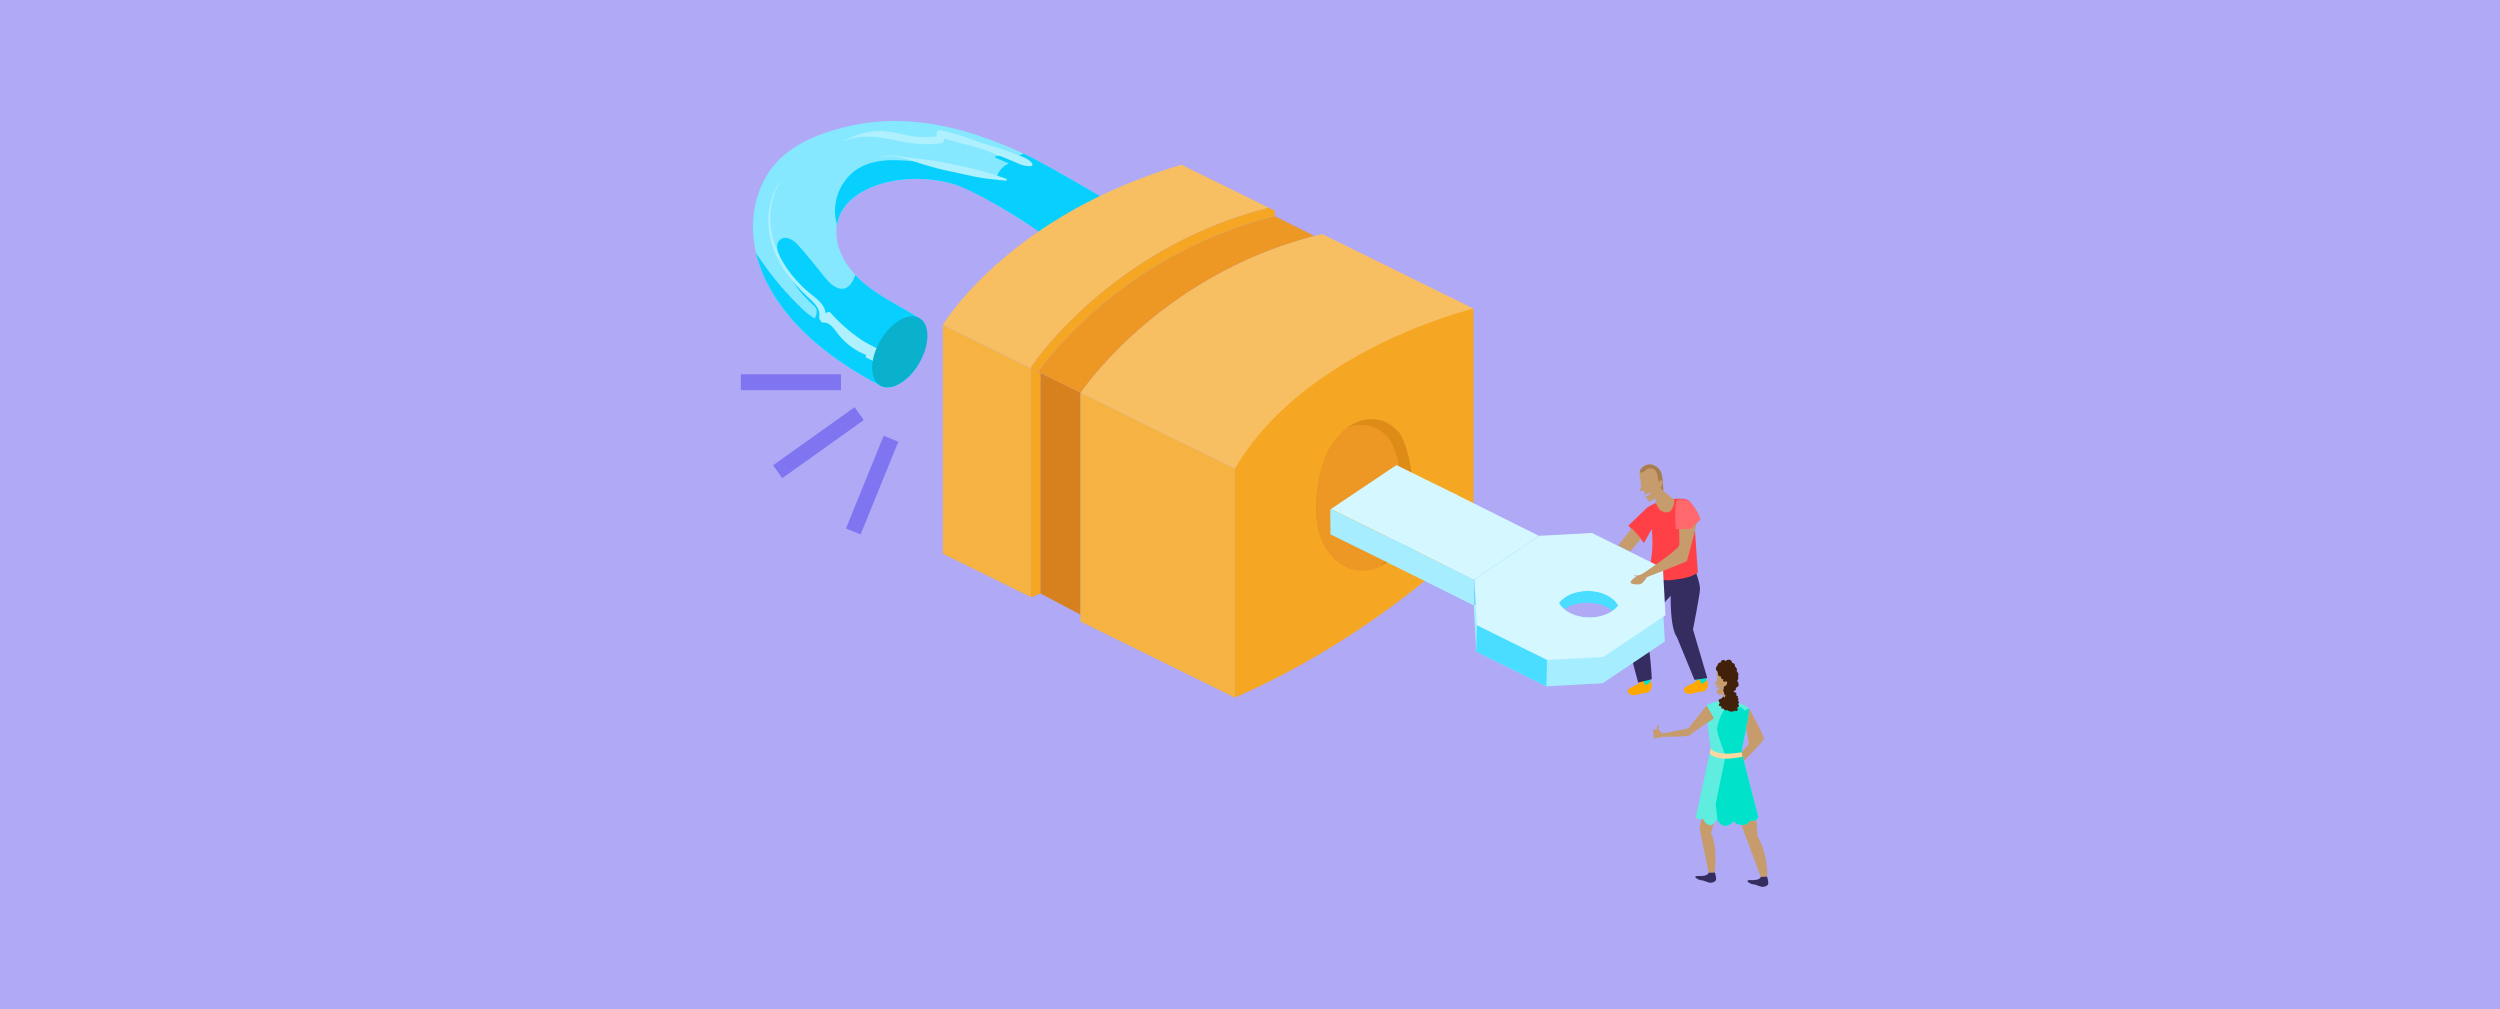 <?xml version="1.0" encoding="UTF-8"?>
<svg xmlns="http://www.w3.org/2000/svg" id="Capa_1" data-name="Capa 1" viewBox="0 0 1090 440">
  <defs>
    <style>
      .cls-1 {
        fill: none;
      }

      .cls-1, .cls-2, .cls-3, .cls-4, .cls-5, .cls-6, .cls-7, .cls-8, .cls-9, .cls-10, .cls-11, .cls-12, .cls-13, .cls-14, .cls-15, .cls-16, .cls-17, .cls-18, .cls-19, .cls-20, .cls-21, .cls-22, .cls-23, .cls-24, .cls-25, .cls-26, .cls-27 {
        stroke-width: 0px;
      }

      .cls-2 {
        fill: #f8bf62;
      }

      .cls-3 {
        fill: #49ddff;
      }

      .cls-4 {
        fill: #5eedde;
      }

      .cls-5 {
        fill: #352c60;
      }

      .cls-6 {
        fill: #07d0ff;
      }

      .cls-7 {
        fill: #09b1cc;
      }

      .cls-8 {
        fill: #42210b;
      }

      .cls-9 {
        fill: #c69c6d;
      }

      .cls-10 {
        fill: #dd8c17;
      }

      .cls-11 {
        fill: #d5f7ff;
      }

      .cls-12 {
        fill: #d6811d;
      }

      .cls-13 {
        fill: #a6eeff;
      }

      .cls-14 {
        fill: #aff0ff;
      }

      .cls-15 {
        fill: #afa9f6;
      }

      .cls-16 {
        fill: #a67c52;
      }

      .cls-17 {
        fill: #86e8ff;
      }

      .cls-18 {
        fill: #fbd89f;
      }

      .cls-19 {
        fill: #ff686c;
      }

      .cls-20 {
        fill: #8075f1;
      }

      .cls-21 {
        fill: #f5a623;
      }

      .cls-22 {
        fill: #ff4147;
      }

      .cls-23 {
        fill: #ffa800;
      }

      .cls-24 {
        fill: #ed9724;
      }

      .cls-25 {
        fill: #f6b342;
      }

      .cls-26 {
        fill: #03bcdb;
      }

      .cls-27 {
        fill: #00e2ca;
      }
    </style>
  </defs>
  <rect class="cls-15" width="1090" height="440"></rect>
  <g>
    <g>
      <g>
        <path class="cls-23" d="m744,296.04s2.11,4.08-1.37,5.38c-.8.3-1.68.05-2.61.4-1.79.67-3.95.97-4.62.51-1-.69-2.46-1.94.37-3.27,1.9-.9,2.78-1.15,3.53-2.03s.86-2.04.86-2.04l3.84,1.04Z"></path>
        <path class="cls-27" d="m744.11,296.55s-1.68,1.68-2.4,1.56c0,0-.26-1.84-1.07-1.84s-1.35.77-1.35.77l.28-1.4,4.12-.14.42,1.05Z"></path>
        <path class="cls-23" d="m719.52,296.62s2.11,4.08-1.37,5.38c-.8.3-1.68.05-2.61.4-1.79.67-3.95.97-4.62.51-1-.69-2.46-1.94.37-3.27,1.9-.9,2.78-1.15,3.53-2.03s.86-2.04.86-2.04l3.84,1.04Z"></path>
        <path class="cls-27" d="m719.64,297.13s-1.68,1.68-2.4,1.56c0,0-.26-1.84-1.07-1.84s-1.35.77-1.35.77l.28-1.4,4.12-.14.42,1.05Z"></path>
        <path class="cls-5" d="m721.57,245.91l-2.85,9.5-11.61,15.62,7.13,26.55,5.94-1.43s-.61-15.41-3.35-23.75l11.61-12.67s-.42,13.83,2.74,18.16l7.6,18.5,5.59-.77-6.23-21.17s2.96-14.83,3.06-17.68-3.17-11.08-3.17-11.08l-16.47.21Z"></path>
        <path class="cls-22" d="m718.03,221.42s4.84-3.42,10.29-3.8c3.93-.28,7.22-.49,8.31,1.03,2.07,2.87,1.98,6.73,1.98,6.73l1.64,24.23c-3.33,2.53-8.55,2.9-12.35,3.38-3.8.48-8.76-3.06-8.76-3.06,0,0,.21-2.96.84-6.76,1.02-6.11.11-12.46.11-12.46l-3.27,6.02-6.86-7.55,8.08-7.76Z"></path>
        <path class="cls-9" d="m730.02,217.99s-.06,5.7-3.75,5.38c-3.69-.31-4.38-4.65-4.38-4.65l-.13-1.54s-2.46,1.7-2.67,1.6c-.21-.11-1.69-2.38-1.69-2.38,1.94-.03,2.35-1.84,2.35-1.84-1.7,1.14-2.93.99-2.93.99l.37-1.53-2.37.11s.84-1.11.71-3.14c-.07-.89-.89-3.16-.6-5.08.11-.79.42-1.52,1.05-2.07,1.79-1.59,4.88-2.38,7.7,1.11,1.59,1.95,1.48,9.08,1.48,9.08l4.86,3.96Z"></path>
        <path class="cls-16" d="m725.16,214.03s-1.53-1.48-1.21-1.59c.32-.1,1.37-1.79.74-2.74-.64-.95-1.59.69-1.59.69,0,0-.11-3.59-1.27-5.07-1.16-1.47-2.64-1.11-3.43-.95-.79.16-1.74,2.01-3.22,1.64l-.25-.09c.11-.79.42-1.52,1.05-2.07,1.79-1.59,4.88-2.38,7.7,1.11,1.59,1.95,1.48,9.08,1.48,9.08Z"></path>
      </g>
      <g>
        <path class="cls-17" d="m400.76,180.03c.15-.1.3-.21.45-.32v.08c-.02.22-.29.34-.45.24Z"></path>
        <path class="cls-17" d="m474.7,82.68c-3.97,1.6-7.85,3.43-11.58,5.51-3.21,1.79-6.32,3.76-9.3,5.89-1.77,1.25-3.43,2.67-5.12,4.03-4.37-2.9-9.24-5.9-13.96-8.61-.02-.02-.05-.03-.07-.05-5.58-4.07-11.86-7.14-18.54-9.06-.36-.12-.69-.21-1.02-.3-9.28-2.51-19.19-2.81-28.55-.57-9.39,2.25-19.64,7.73-21.6,18.08-.06.36-.12.71-.16,1.06-1.02,7.8,2.82,15.44,8.11,21.23,1.38,1.52,2.86,2.9,4.37,4.13,7.06,5.71,15.31,9.58,22.97,14.39.46.29.93.58,1.39.88h0c.89.72,1.59,1.75,2.05,3.04-.53-.38-1.08-.75-1.63-1.11-.39,1.82-.74,3.66-.96,5.54-.42,3.52-.52,7.07-.5,10.62,0,.39.01.78.02,1.17-2.16,3.63-5.1,6.79-8.34,8.67-3.12,1.81-5.97,2.09-8.11,1.1-.16-.07-.31-.16-.46-.25-10.42-5.5-20.4-11.87-29.28-19.66-11.43-10.07-21.33-23.22-24.8-38.08-1.18-5.08-1.62-10.35-1.1-15.77.88-9.27,4.53-18.31,11.17-24.94,7.33-7.29,17.34-11.25,27.17-13.85,27.16-7.18,53.27-.82,79.29,11.14.29.14.6.28.94.44,5.77,2.79,17.15,9.28,27.6,15.33Z"></path>
        <path class="cls-17" d="m477.79,85.44c-.97-.9-1.94-1.79-2.94-2.66.6.35,1.19.69,1.78,1.04.47.46.95.91,1.41,1.38.15.16-.09.39-.25.24Z"></path>
        <path class="cls-6" d="m403.7,142.33c-.53-.38-1.08-.75-1.63-1.11-.39,1.82-.74,3.66-.96,5.54-.42,3.52-.52,7.07-.5,10.62,0,.39.01.78.02,1.17-2.16,3.63-5.1,6.79-8.34,8.67-3.12,1.81-5.97,2.09-8.11,1.1-.16-.07-.31-.16-.46-.25-10.42-5.5-20.4-11.87-29.28-19.66-11.43-10.07-21.33-23.22-24.8-38.08,3.45,5.3,7.23,10.38,11.39,15.16,2.78,3.21,5.72,6.28,8.8,9.21,1.48,1.41,3.39,3.09,5.43,4.11.87-1.67,1.4-3.5-.02-5.12-.75-.84-1.67-1.56-2.48-2.35-1.64-1.62-3.19-3.36-4.62-5.17-2.99-3.78-5.44-7.96-7.33-12.38-1.05-2.48-3.36-6.78-.87-9.12,2.38-2.22,5.73-.22,7.5,1.64,3.88,4.07,7.28,8.68,10.88,12.98,2.01,2.43,4.27,5.57,7.48,6.45,3.34.9,5.38-1.68,6.53-4.37.21-.5.41-1,.6-1.48,1.38,1.52,2.86,2.9,4.37,4.13,7.06,5.71,15.31,9.58,22.97,14.39.46.29.93.58,1.39.88h0c.89.72,1.59,1.75,2.05,3.04Z"></path>
        <path class="cls-6" d="m503.67,91.94c-2.88.87-5.73,1.85-8.53,2.95.96.89,1.91,1.78,2.85,2.71.15.16-.09.41-.25.24-1.01-.94-2.03-1.85-3.06-2.77-3.98,1.6-7.87,3.43-11.62,5.53-3.21,1.78-10.94-.68-13.92,1.45-2.31,1.63.19,8-2.08,9.69-.27.25-.54.5-.82.76.82.61,1.66,1.23,2.48,1.84.28.22.13.76-.27.62-.52-.19-1.04-.39-1.54-.62-.15.2-.42.3-.65.13-.03-.02-.06-.05-.09-.07h-.01c-.65-.51-1.3-1.01-1.94-1.52-.22.37-.5.73-.81,1.05-.14.12-.29.28-.47.43.49.45,1.3.69,1.75.06.31-.44.94-.06.72.43-.66,1.49-2.68,1.4-3.55.17-.42.13-.84.09-1.18-.3-.67-.79-.3-2.4.03-3.45-.19-.96.24-2.03,1.17-2.4.1-.15.22-.29.34-.43-2.51-2.6-7.55-6.39-13.49-10.35-4.37-2.9-9.24-5.9-13.96-8.61-.02-.02-.05-.03-.07-.05-7.24-4.17-14.18-7.65-18.54-9.06-.36-.12-.69-.21-1.02-.3-9.28-2.51-19.19-2.81-28.55-.57-9.39,2.25-19.64,7.73-21.6,18.08-.06.36-.12.71-.16,1.06-.08-.37-.1-.75-.03-1.13-1.86-6.67-.19-13.91,4.1-19.35,5.01-6.35,12.73-8.39,20.54-8.34,10,.06,20.23,1.92,29.94,4.19,2.75.64,5.49,1.34,8.21,2.12,1.26.36,5.65,2.47,6.74,1.68.27-.19.65-1.86.88-2.28.39-.72.87-1.39,1.42-1.98.93-1.01,2.01-1.75,3.23-2.3-1.94-.81-3.88-1.62-5.82-2.44-.28-.12-.36-.56,0-.65,2.57-.66,4.78-.47,7.33.15,1.94.47,3.23-.52,4.84-1.41.29.14.6.28.94.44,5.77,2.79,17.15,9.28,27.6,15.33.05.03.09.07.15.09.6.35,1.19.69,1.78,1.04,7.29,4.24,13.91,8.12,17.54,10.22,3.03-1.13,6.12-2.11,9.27-2.87.52-.13.72.64.22.78Z"></path>
        <path class="cls-21" d="m538.4,204.38s21.59-55.32,104.04-69.83v99.76s-40.86,42.28-104.04,69.83v-99.76Z"></path>
        <polygon class="cls-1" points="453.58 162.6 453.58 262.36 449.57 260.38 449.57 160.63 452.63 162.13 453.58 162.6"></polygon>
        <polygon class="cls-25" points="422.71 147.4 449.57 160.63 449.57 260.38 411.09 241.43 411.09 141.67 422.22 147.16 422.71 147.4"></polygon>
        <polygon class="cls-12" points="471.1 171.23 471.1 268 453.58 258.72 453.58 162.6 471.1 171.23"></polygon>
        <polygon class="cls-25" points="538.4 204.38 538.4 304.14 471.1 270.99 471.1 171.23 471.18 171.27 538.4 204.38"></polygon>
        <path class="cls-2" d="m453.58,154.59c-2.68,3.41-4.01,5.45-4.01,5.45v.58l-26.85-13.23-.49-.24-11.13-5.48s12.39-20.99,43.02-41.63c7.65-5.16,16.44-10.29,26.46-15.06,10.21-4.87,21.7-9.36,34.55-13.14l38.03,18.73c-1.03.26-2.06.53-3.07.8-54.09,14.71-85.89,49.71-96.51,63.21Z"></path>
        <path class="cls-24" d="m573.1,102.9c-63.97,16.64-97.35,61.81-101.92,68.38l-.08-.04-17.52-8.63-.95-.47c.27-.38.58-.8.95-1.29,8.57-11.48,42.18-51.67,102.26-66.59.01,0,.03-.01.04-.01v.03l17.23,8.62Z"></path>
        <path class="cls-2" d="m642.44,134.55s-.02,0-.06.01c-.82.2-11.08,2.75-25.22,8.46-24.23,9.79-59.84,28.87-78.75,61.35,0,0,0,0,0,.01l-67.22-33.11c4.49-6.46,36.82-50.21,98.67-67.5,1.07-.3,2.16-.59,3.25-.88,1.11-.29,2.23-.57,3.36-.84l65.97,32.5Z"></path>
        <path class="cls-10" d="m616.21,223.22c-.97,8.01-3.87,16.15-10.42,21.22-1.48,1.15-3.1,2.1-4.79,2.8-4.52,1.88-9.58,2.05-14.18-.2-6.97-3.41-11.1-10.7-12.36-18.18-1.45-8.64-.24-18.49,2.41-26.8,1.51-4.75,4.02-9.42,7.64-12.85.88-1,1.85-1.91,2.9-2.71,2.53-1.96,5.53-3.28,8.95-3.64,5.54-.58,9.95,1.57,13.1,5.23.22.19.52.31.67.57,5.89,9.4,6.77,28.91,6.08,34.57Z"></path>
        <path class="cls-24" d="m611.77,225.75c-.97,8.02-3.87,16.15-10.42,21.22-.12.09-.24.18-.36.27-4.52,1.88-9.58,2.05-14.18-.2-6.97-3.41-11.1-10.7-12.36-18.18-1.45-8.64-.24-18.49,2.41-26.8,1.51-4.75,4.02-9.42,7.64-12.85.88-1,1.85-1.91,2.9-2.71,1.41-.56,2.91-.94,4.52-1.11,5.55-.58,9.95,1.57,13.1,5.23.23.19.52.31.68.57,5.88,9.4,6.76,28.91,6.08,34.56Z"></path>
        <path class="cls-14" d="m449.96,71.12c-1.92-2.37-5.29-3.14-8.05-4.2-3.51-1.35-7.01-2.59-10.63-3.54-3.44-.89-6.73-2.42-10.11-3.54-3.56-1.17-7.17-2.15-10.79-3.1-.99-.26-2.04.49-2.02,1.54,0,.41.02.82.02,1.22-3.83.47-7.67.38-11.48-.25-3.5-.58-6.93-1.55-10.46-1.99-6.46-.81-12.93,1.38-18.7,4.13-.11.05-.01.2.09.16,7.35-3.14,15.02-2,22.6-.39,6.76,1.44,13.1,2.33,20,1.27.67-.1,1.18-.9,1.17-1.54v-.51c2.74.75,5.49,1.53,8.24,2.28,3.4.93,6.99,1.64,10.26,2.98,3.14,1.29,6.29,2.55,9.46,3.77,3.05,1.18,6.51,3.34,9.85,3.03.7-.06.98-.78.55-1.32Z"></path>
        <path class="cls-14" d="m390.07,156.16c-4.62-3.2-10.02-4.95-14.7-8.14-4.91-3.33-9.36-7.27-13.3-11.69-.34-.38-.95-.41-1.38-.17-.25.15-.52.28-.79.41-.11-3.8-4.16-6.55-6.94-8.84-4.52-3.71-8.4-8.17-11.44-13.17-.65-1.06-1.24-2.14-1.78-3.26-.01-.03-.03-.05-.03-.08-4.8-9.86-5.58-21.86.15-31.53.08-.13-.12-.25-.2-.12-5.85,9.32-5.91,20.66-1.73,30.67,1.84,4.42,4.4,8.44,7.45,12.11.21.26.43.51.65.76,1.88,2.18,3.89,4.25,5.98,6.23,2.61,2.45,5.85,4.95,5.15,8.96-.1.57.2,1.16.67,1.41-.01.47.29.94.87.9,3.37-.26,5.12,3.12,6.96,5.37,1.73,2.12,3.72,3.99,5.96,5.57,1.9,1.34,3.97,2.41,6.13,3.26-.37.23-.51.92-.02,1.15,1.48.7,2.96,1.41,4.44,2.11,2.17,1.24,4.18,2.71,6.06,4.46.25.24.76.17.83-.22.29-1.72.57-3.44.85-5.16.47-.09.58-.7.18-.99Zm-7.76.26c-.3-.17-.59-.34-.89-.51.46.11.91.21,1.37.31.03.16.11.32.25.43.03.02.05.03.07.05-.26-.08-.53-.17-.8-.29Zm5.92,4.79c-.31-.29-.63-.57-.95-.84.09-.03.17-.08.24-.15.17.18.35.36.56.54.07.05.13.09.21.11-.02.11-.04.23-.06.34Z"></path>
        <path class="cls-14" d="m438.61,77.87c-4.69-1.49-9.16-3.14-13.99-4.18-4.94-1.07-9.88-2.22-14.85-3.18-4.68-.91-9.4-1.2-14.11-1.88-4.05-.59-7.93-1.55-11.93-.15-.1.04-.06.19.04.16,4.82-1.41,9.8.11,14.41,1.63,4.48,1.47,8.88,2.86,13.49,3.87,4.39.97,8.79,1.91,13.19,2.86,4.53.98,9.03,1.24,13.61,1.79.54.06.6-.76.12-.91Z"></path>
        <path class="cls-21" d="m555.87,91.91v2.33s-.03,0-.04.01c-60.08,14.92-93.68,55.1-102.26,66.59-.37.48-.68.91-.95,1.29l-3.06-1.51v-.58s1.33-2.04,4.01-5.45c10.62-13.5,42.42-48.51,96.51-63.21,1.01-.28,2.04-.55,3.07-.8l2.72,1.34Z"></path>
        <polygon class="cls-21" points="449.57 160.63 453.58 162.6 453.58 258.72 449.57 260.38 449.57 160.63"></polygon>
        <path class="cls-7" d="m404.35,146.43c0,3.92-1.42,8.3-3.71,12.13-2.16,3.63-5.1,6.79-8.34,8.67-3.12,1.81-5.97,2.09-8.11,1.1-.16-.07-.31-.16-.46-.25-2.15-1.25-3.48-3.92-3.48-7.72,0-7.64,5.4-16.94,12.06-20.8,3.06-1.76,5.84-2.07,7.97-1.15.5.22.96.5,1.39.87.89.73,1.59,1.76,2.05,3.06.43,1.16.65,2.53.65,4.1Z"></path>
      </g>
      <g>
        <path class="cls-11" d="m634.82,215.56l-25.88-12.74-.1-.05-9.44,6.33-19.13,12.84,9.43,4.65,16.96,8.35.56.28.1-.06,19.04-12.78,9.13-6.14v-.35l-.67-.33Zm-25.79-1.94v.22s-.19-.09-.19-.09l.19-.13Z"></path>
        <polygon class="cls-3" points="635.59 226.92 635.59 227.16 616.66 239.86 607.41 246.07 607.32 235.26 607.32 235.15 626.36 222.38 635.49 216.24 635.59 226.92"></polygon>
        <polygon class="cls-13" points="607.41 246.07 607.09 246.29 580.14 233.01 580.13 233.01 580.09 232.99 580 222.13 580.27 221.94 589.71 226.59 607.22 235.22 607.32 235.26 607.41 246.07"></polygon>
        <path class="cls-26" d="m616.42,237.84c-.32-.78-1.09-1.26-1.94-1.19-1.01.09-1.75.86-2.21,1.7-.1.19-.06.39.08.52-.1.13-.2.25-.3.38-.18.22-.07.53.23.55.7.04,1.39.04,2.09.06.47,0,1.05.12,1.5-.08.72-.32.81-1.3.55-1.95Z"></path>
        <path class="cls-26" d="m618.34,235.58c-.41-.07-.79.2-1.04.5-.13.16-.16.39,0,.55.17.16.4.22.62.18.09.05.18.1.28.12.36.06.75-.18.78-.56.03-.38-.28-.72-.64-.78Z"></path>
        <path class="cls-26" d="m626.11,231.68c-.19-.73-.57-1.39-1-2.01-.3-.43-.82-.94-1.39-.62-.48.27-.53.94-.26,1.38.03.04.06.08.09.12.02.18.07.35.16.5.35.58,1.21.8,1.75,1.14.34.21.75-.14.65-.5Z"></path>
        <path class="cls-26" d="m630.68,227.75c-.93.03-1.79-.64-2.73-.21-.37.17-.65.49-.84.85-.06.04-.12.08-.17.12-.28.26-.26.61-.09.86,0,.03,0,.06,0,.1,0,.41.42.75.83.63.25-.08.5-.15.75-.23.21.02.41.02.57,0,1.03-.07,2.09-.52,2.12-1.69,0-.23-.21-.45-.44-.44Z"></path>
        <path class="cls-26" d="m633.43,226.21c0-.13,0-.25-.03-.38-.05-.29-.39-.35-.61-.23-.09,0-.18.05-.24.12-.2.25-.36.66-.05.91.17.13.39.14.54,0,.19-.04.37-.19.38-.4Z"></path>
        <path class="cls-26" d="m634.35,223.69c-.11-.3-.25-.7-.54-.88-.31-.18-.61-.09-.8.12-.05,0-.09.03-.11.09-.02.06-.03.12-.04.18-.04.12-.06.25-.05.38,0,.7.44,1.37,1.06,1.71.3.17.72-.04.71-.41-.02-.41-.08-.82-.22-1.2Z"></path>
        <path class="cls-26" d="m630.62,225.67c-.31-.38-.87-.18-.92.21-.09.08-.13.19-.15.34-.02.16.1.3.22.38.61.41,1.31-.36.86-.93Z"></path>
        <path class="cls-26" d="m622.45,234.5c-.37-.35-.97-.4-1.38-.09-.17.13-.24.28-.2.49.08.44.61.61.95.41.27-.01.53-.19.68-.45.07-.11.05-.27-.05-.36Z"></path>
      </g>
      <g>
        <path class="cls-3" d="m679.74,268.06s2.55-5.21,12.53-5.21,13.27,6.39,13.27,6.39v-12.4h-25.8v11.22Z"></path>
        <path class="cls-11" d="m634.05,215.19l-.09-.04-1.55,1.05-7.88,5.29-18.15,12.19-.97.65,9.43,4.65,27.66,13.85.33-.21h0s.01-.01.01-.01h0s0,0,0,0l28.18-18.91v-.05l-36.97-18.44Z"></path>
        <polygon class="cls-13" points="642.91 263.51 642.36 263.88 605.27 245.39 605.21 245.36 605.12 234.5 605.4 234.32 614.83 238.96 642.49 252.82 642.82 252.98 642.91 263.51"></polygon>
        <polygon class="cls-3" points="671.11 244.59 671.06 244.62 642.91 263.51 642.82 252.98 642.82 252.6 671.02 233.67 671.11 244.59"></polygon>
        <path class="cls-13" d="m725.29,268.81h0s-.53-9.61-.53-9.61l-30.97-15.34-23.05,1.25-27.32,18.33-.87.58,1.09,20.02v.07s30.58,15.13,30.58,15.13h0l24.54-1.34,27.1-18.19-.58-10.91Zm-45.55-5.97c2.32-3.09,7.06-5.21,12.53-5.21,6.15,0,11.37,2.67,13.27,6.39-2.32,3.09-7.06,5.21-12.53,5.21-6.15,0-11.37-2.67-13.27-6.39Z"></path>
        <path class="cls-11" d="m725.04,247.71l-30.97-15.34-23.05,1.25-28.19,18.91v.05h0l.07,1.46.49,9.14.02.26.5,9.18,30.58,15.13,24.55-1.33,26.24-17.61.87-.58-1.11-20.52Zm-32.03,21.53c-6.15,0-11.37-2.67-13.27-6.39,2.32-3.09,7.06-5.21,12.53-5.21,6.15,0,11.37,2.67,13.27,6.39-2.32,3.09-7.06,5.21-12.53,5.21Z"></path>
        <polygon class="cls-3" points="643.92 272.62 643.64 284.12 674.22 299.25 674.5 287.76 643.92 272.62"></polygon>
      </g>
      <g>
        <path class="cls-9" d="m754.8,302.03l1.31,5.76s-.53,4.85-3.54,2.87c-3.02-1.97-1.61-5.99-1.61-5.99l.41-2.15s-2.13.54-2.26.36c-.07-.09-.3-.66-.51-1.2-.12-.29-.22-.57-.3-.76.12,0,.27,0,.45-.02.41-.05,1.22-1.26,1.32-1.42-.06.02-.27.15-.67.29-.29.1-.75.03-1.04-.03l.24-1.31-1.28-.36s.83-.57,1.45-1.64c.2-.36-.61-1.81-.2-3.5.58-2.31.91-3.5,3.62-4.12,2.26-.53,4.5.72,5.3,5,.46,2.41-2.69,8.24-2.69,8.24Z"></path>
        <path class="cls-9" d="m742.99,351.64l-1.98,9.34,3.96,19.64s1.43,1.11,2.22.87,1.03-9.66.32-13.46c-.71-3.8-1.5-4.67-1.5-4.67l2.53-9.5-5.54-2.22Z"></path>
        <path class="cls-9" d="m754.54,347.05l13.46,36.1s1.66.32,2.3-.48.16-11.48-4.04-17.97c0,0-.55-15.83-3.17-19.56-2.61-3.72-8.55,1.9-8.55,1.9Z"></path>
        <path class="cls-4" d="m766.58,356.07s0,2.12-3.8,1.79c0,0-.43,2.12-3.7,1.79-3.08-.29-2.79-1.62-2.75-1.78-.14.13-2.47,2.31-4.32,2.21-1.33-.08-2.56-1.45-3.17-2.26-.27-.35-.42-.6-.42-.6,0,0-1.26,2.86-3.06,2.55-1.79-.32-2.75-2.64-2.75-2.64,0,0-2.63.31-3.26-.74l6.54-30.19s-1.37-7.92-1.26-10.88c.1-2.95-.51-7.71-.51-7.71,0,0,1.98-1.82,8.05-2.21,3.09-.21,10.08,2.33,10.4,3.48h0c.17.68-.03,2.42-.42,4.59-.96,5.42-2.99,13.52-2.75,14.51,1.59,6.8,7.18,28.08,7.18,28.08Z"></path>
        <path class="cls-5" d="m770.46,382.24s.59,1.94.51,2.89c-.08.95-1.23,1.5-2.38,1.54s-3.17-1.11-3.96-1.07-2.71-.91-2.73-1.46,1.52-.42,1.52-.42c0,0,3.92.3,4.26-1.39l2.77-.1Z"></path>
        <path class="cls-5" d="m747.71,380.45s.59,1.94.51,2.89c-.08.95-1.23,1.5-2.38,1.54s-3.17-1.11-3.96-1.07-2.71-.91-2.73-1.46,1.52-.42,1.52-.42c0,0,3.92.3,4.26-1.39l2.77-.1Z"></path>
        <path class="cls-27" d="m766.58,356.07s0,2.12-3.8,1.79c0,0-.43,2.12-3.7,1.79-3.08-.29-2.79-1.62-2.75-1.78-.14.13-2.47,2.31-4.32,2.21-1.33-.08-2.56-1.45-3.17-2.26l-.79-7.3,4.28-20.9s-3.7-9.49-3.7-11.87c0,0,1.59-9.52,5.68-9.5,2.3.01,2.73.09,4.33.1,1.24.02,1.92,1.48,1.92,1.48l2.01-.94c.17.67-.03,2.41-.42,4.58-.96,5.42-2.99,13.52-2.75,14.51,1.59,6.8,7.18,28.08,7.18,28.08Z"></path>
        <path class="cls-8" d="m757.73,306.96s0-.06.01-.09c.17-.07.5-.22.5-.49s-.33-.71-.49-.9c0-.05-.01-.1-.02-.15.12-.09.34-.31.22-.58-.16-.37-.45-.5-.45-.5,0,0,.42-.21.24-.58-.18-.37-.8-.41-.8-.41.14-.37.37-1.23-.39-1.36-.98-.16-.58-.58-.58-.58,0,0,.66-.21.92-.77.11-.24-.02-.44-.2-.6.22-.13.38-.21.38-.21,0,0,1.98-.4.32-3.05,0,0,.79-.46.4-1.6,0,0,.3-1.11.04-1.58s-.65-.87-.65-.87c0,0,.34-.71-.08-1.33s-.65-.65-.65-.65c0,0,.1-1.01-.42-1.35s-.81-.3-.81-.3c0,0-.1-1.35-1.37-1.37s-1.41.67-1.41.67c0,0-.65-.89-1.62-.4-.97.49-.34.91-.34.91,0,0-.42-.16-1.07.26-.65.42-.57,1.07-.57,1.07,0,0-1.68,1.41.14,2.81,0,0-.28,2.1,1.33,1.94,0,0-.16,1.43,1.19,1.27,0,0-.77.81.28,1.07,0,0,1.62-.59,1.23.75-.4,1.35-1.31,1.23-1.31,1.23,0,0-.16.49-.18,1.18-.07.16-.15.4-.16.72-.02.4.19.6.34.7.02.06.04.12.06.17-.12.18-.28.52.21.58,0,0-.21.48.26.66.11.04.22.08.33.1.01.02.03.04.04.06-.23.02-.46.11-.53.37-.06.22-.04.41.01.56-.23-.33-.58-.7-.88-.46-.28.22-.51.52-.66.74-.33.05-.59.13-.69.25-.23.02-.46.11-.52.38-.08.35.15.76.35,1.04.02.15.04.31.08.47-.19.19-.46.53-.33.79.14.3.7.41.98.46.04.05.08.1.12.15-.05.24-.11.72.27.82.44.12.6-.03.63-.07,0,0,0,0,.01,0,.04.09.37.8.84.83.23.01.46-.05.64-.12.13.04.25.08.37.11.04.09.1.19.23.25.32.16.74.05.74.05,0,0,.18.37.55.37s.58-.45.58-.45c0,0,.03.32.45.24.42-.08.53-.42.53-.42,0,0,.77.66,1.11.11.28-.46.03-1.05-.07-1.25.01-.03.02-.07.03-.1.19-.08.73-.35.78-.79.04-.39-.3-.66-.48-.76Z"></path>
        <path class="cls-18" d="m745.89,326.2s1.17,3.8,13.51,1.79l.42,1.9s-10.77,2.74-14.36-1.37l.42-2.32Z"></path>
        <path class="cls-9" d="m744.11,307.62l-8,9.94-11.05,2.25s-1.95-1.22-1.95-2.12v-2.06s-.84,1.11-.84,1.87v.76s-1.47-.54-1.47-.16.16,3.42.43,3.75,3.53-.6,3.53-.6c0,0,11.73.05,12.11-.71.38-.76,10.43-7.33,10.43-7.33l-3.19-5.59Z"></path>
        <path class="cls-9" d="m762.57,308.9s6.45,11.51,6.45,13.02-8.73,9.77-8.73,9.77l-.9-3.69,3.13-3.6-1.14-7s1.25-5.53,1.18-8.5Z"></path>
      </g>
    </g>
    <polyline class="cls-9" points="711.46 230.36 705.54 237.83 710.8 240.43 715.53 234.84"></polyline>
    <path class="cls-9" d="m732.24,226.67l-.17,3.97s.35,5.29,0,7.22-15.97,12.34-15.97,12.34c0,0-1.56.73-2.25.73s-1.42-.09-1.42-.09c0,0,.02.28.28.28s.78.19.78.19c0,0-2.46,1.48-2.55,2.52s3.45,1.14,4.4.83,2.79-3.06,2.79-3.06c0,0,17.23-6.65,17.4-7.08s1.73-6.47,1.73-6.47c0,0,2.76-9.75,2.59-11.22s-7.59-.17-7.59-.17Z"></path>
    <path class="cls-19" d="m730.68,230.63s-1.03-12.12.78-12.77,5.19.62,5.19.62c0,0,1.99,2.3,3.19,4.34,1.2,2.03,1.55,3.76,1.55,3.76,0,0-4.23,4.06-4.83,4.06h-5.87Z"></path>
    <rect class="cls-20" x="335" y="189.53" width="43.65" height="6.9" transform="translate(-45.74 243.04) rotate(-35.49)"></rect>
    <rect class="cls-20" x="358.41" y="208.04" width="43.65" height="6.9" transform="translate(41.15 484.12) rotate(-67.88)"></rect>
    <rect class="cls-20" x="323.02" y="163.19" width="43.65" height="6.9"></rect>
  </g>
</svg>
